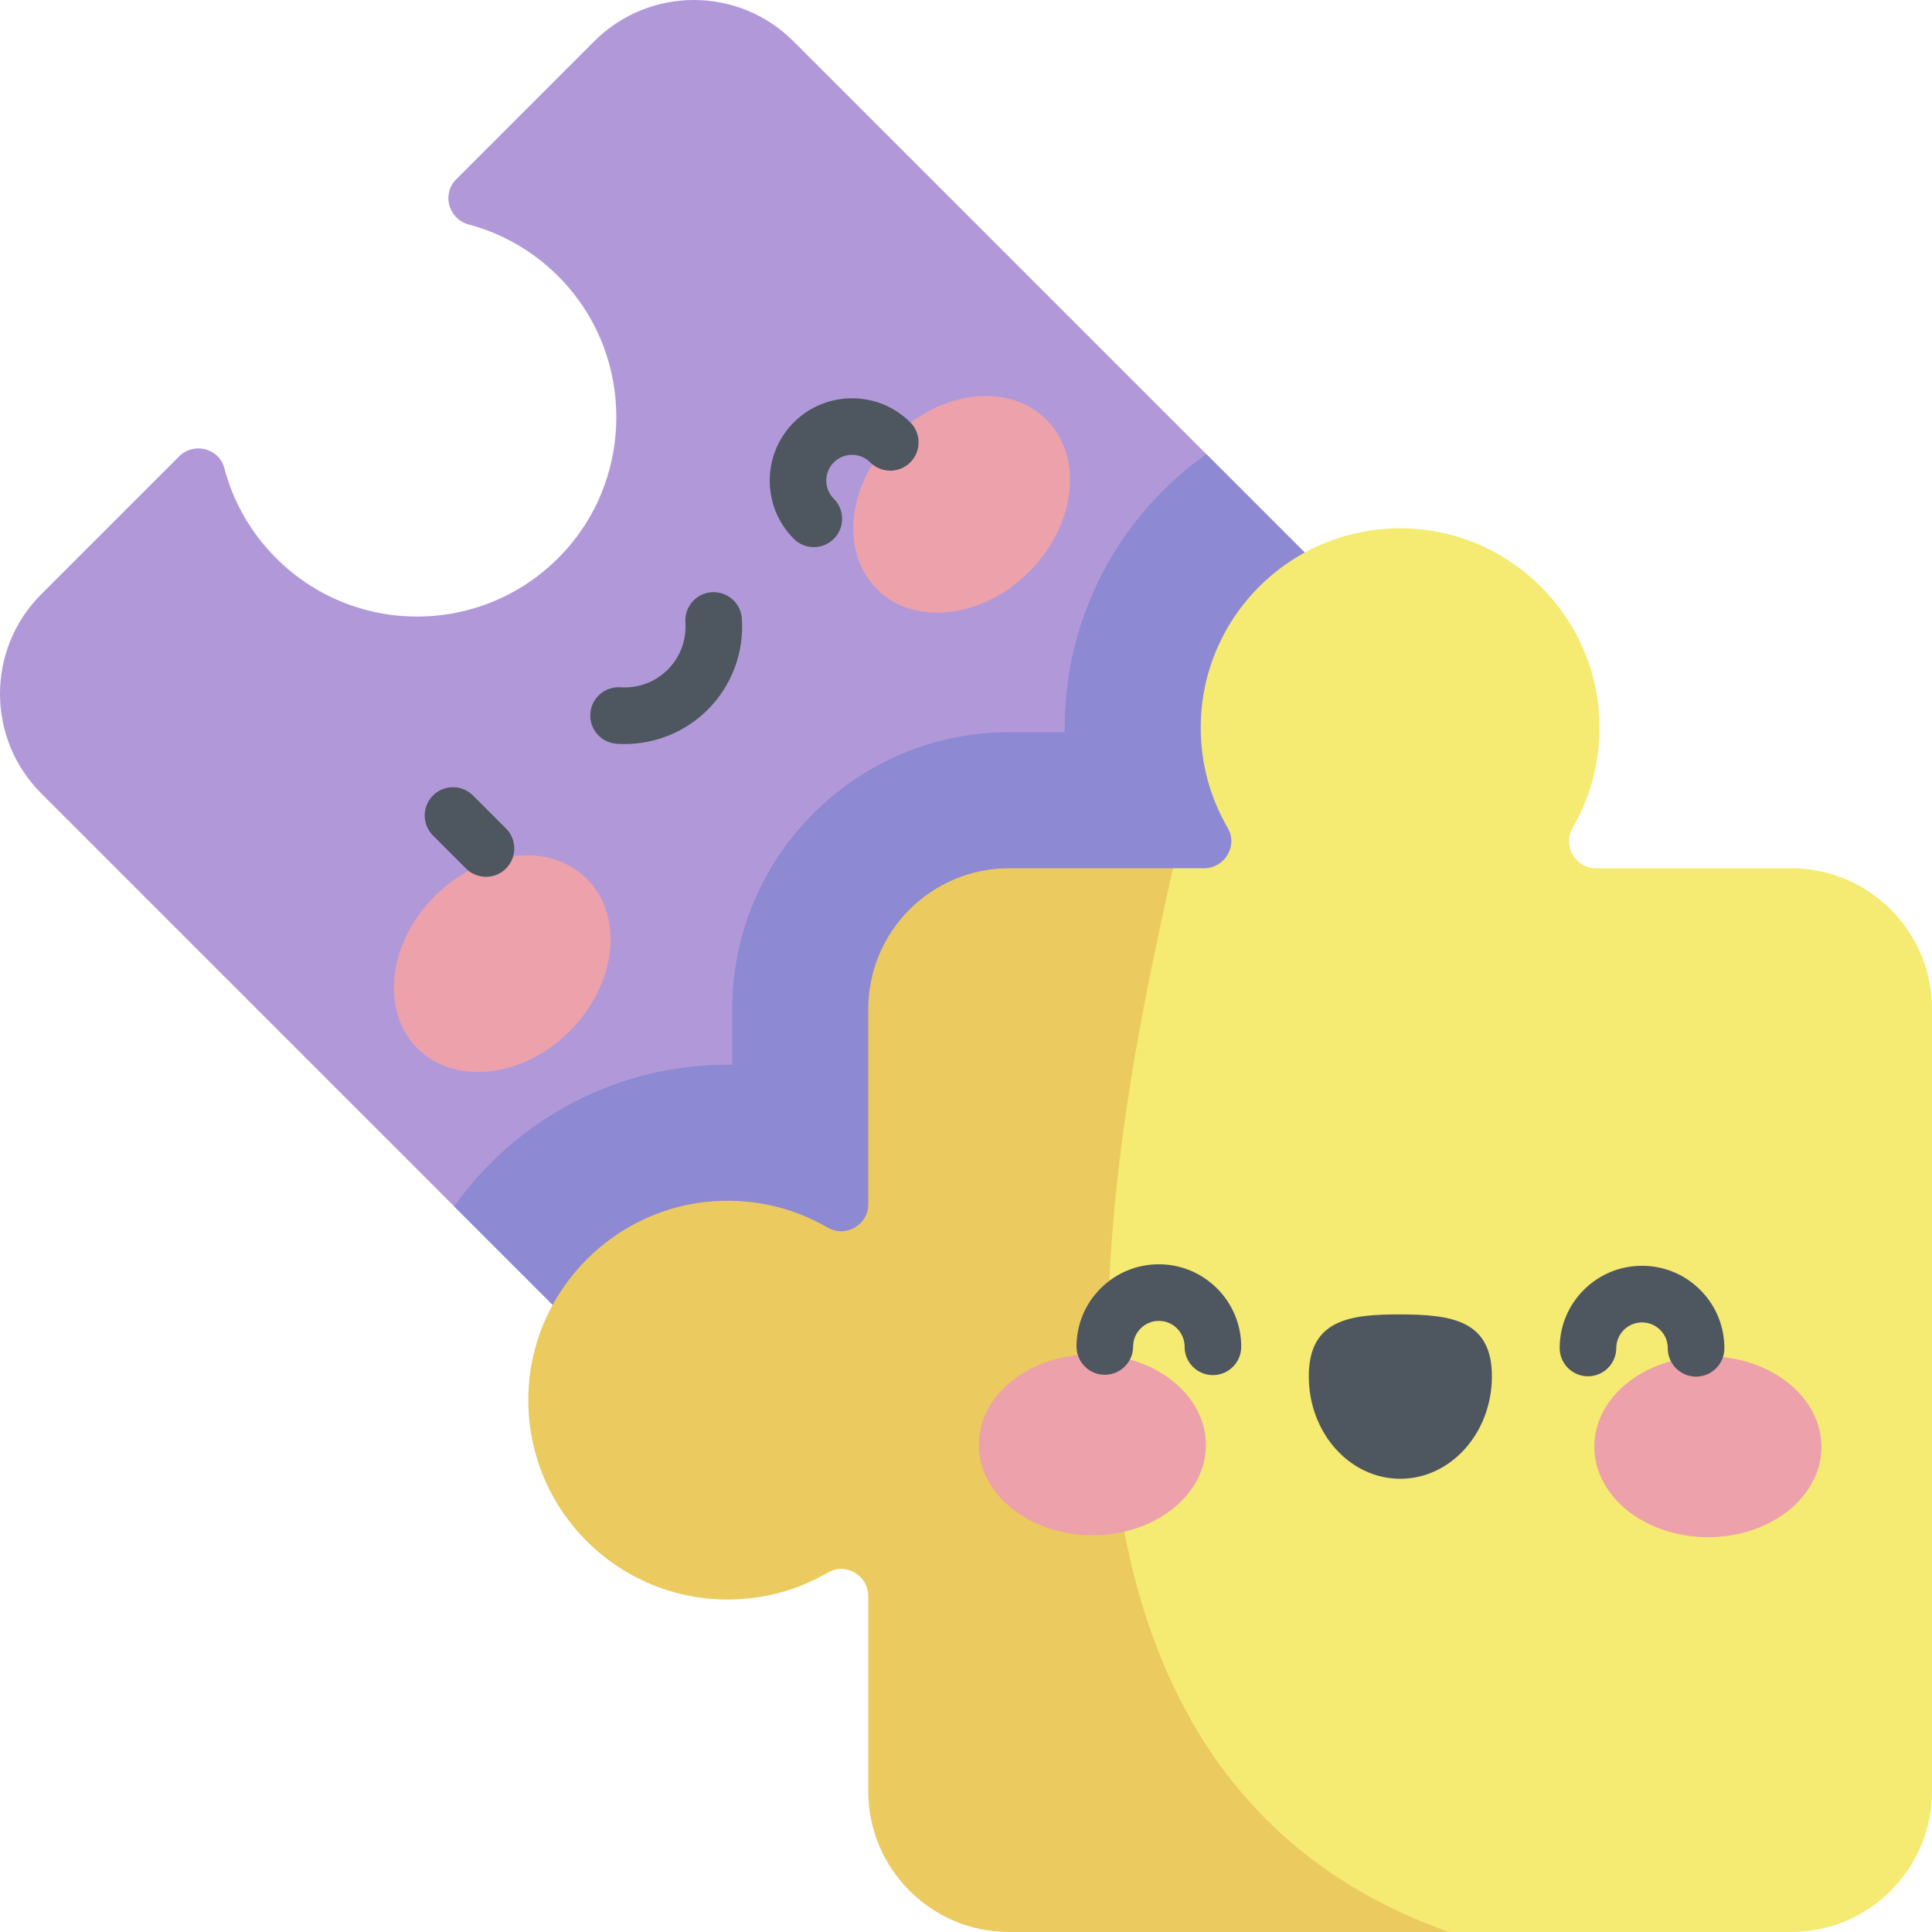 <svg id="Capa_1" enable-background="new 0 0 512 512" height="512" viewBox="0 0 512 512" width="512" xmlns="http://www.w3.org/2000/svg"><g><path d="m356.817 157.482-146.55-146.55c-14.576-14.576-38.209-14.576-52.785 0l-36.558 36.558c-3.938 3.938-2.054 10.576 3.326 12.014 9.719 2.598 18.841 8.014 26.073 16.249 17.291 19.691 17.358 49.661.146 69.421-20.33 23.339-55.776 24.252-77.289 2.739-6.852-6.852-11.427-15.117-13.728-23.857-1.395-5.298-8.117-6.977-11.991-3.104l-36.529 36.529c-14.576 14.576-14.576 38.209 0 52.785l146.55 146.55c14.576 14.576 38.209 14.576 52.785 0l146.55-146.55c14.576-14.575 14.576-38.208 0-52.784z" fill="#b199d9"/><path d="m356.817 157.482-37.143-37.144c-22.962 16.314-37.901 43.259-37.516 73.704h-14.734c-40.462 0-73.381 32.918-73.381 73.38v14.734c-30.479-.386-57.384 14.606-73.683 37.536l37.123 37.123c14.576 14.576 38.209 14.576 52.785 0l146.55-146.55c14.575-14.574 14.575-38.207-.001-52.783z" fill="#8d89d3"/><path d="m474.676 230.098h-51.703c-5.53 0-8.961-5.987-6.186-10.769 5.065-8.726 7.704-19.035 6.992-30.004-1.697-26.15-22.842-47.39-48.985-49.191-30.879-2.127-56.588 22.291-56.588 52.715 0 9.69 2.609 18.769 7.162 26.576 2.76 4.732-.806 10.674-6.284 10.674h-8.242c-45.042 55.547-87.139 252.049 73.117 281.901h90.716c20.614 0 37.325-16.711 37.325-37.324v-207.253c0-20.614-16.711-37.325-37.324-37.325z" fill="#f5ea72"/><path d="m267.423 230.098c-20.614 0-37.324 16.711-37.324 37.324v51.704c0 5.529-5.987 8.961-10.769 6.186-8.726-5.065-19.035-7.704-30.005-6.992-26.15 1.697-47.39 22.842-49.191 48.985-2.127 30.878 22.291 56.588 52.715 56.588 9.69 0 18.769-2.609 26.576-7.162 4.732-2.76 10.674.806 10.674 6.284v51.66c0 20.614 16.711 37.324 37.324 37.324h116.536c-128.508-45.465-86.355-221.352-73.118-281.902h-43.418z" fill="#ebca5f"/><g><path d="m319.584 382.991c-.041 13.236-13.549 23.922-30.169 23.87s-30.06-10.823-30.018-24.059c.041-13.236 13.548-23.923 30.169-23.871 16.62.053 30.059 10.825 30.018 24.06z" fill="#eda1ab"/><path d="m422.514 383.314c-.041 13.236 13.398 24.007 30.019 24.059 16.62.052 30.127-10.635 30.169-23.871s-13.398-24.008-30.018-24.06c-16.621-.051-30.128 10.636-30.17 23.872z" fill="#eda1ab"/><g fill="#4e5660"><path d="m395.37 364.815c.047-14.995-10.811-16.438-24.211-16.48s-24.267 1.333-24.314 16.328c-.047 14.994 10.778 27.184 24.178 27.226 13.399.042 24.3-12.079 24.347-27.074z"/><path d="m321.435 364.419c-.009 0-.016 0-.024 0-4.142-.013-7.489-3.381-7.477-7.523.012-3.763-3.04-6.834-6.804-6.846-1.836-.002-3.537.699-4.83 1.983-1.293 1.285-2.008 2.996-2.014 4.819-.013 4.134-3.368 7.477-7.499 7.477-.009 0-.016 0-.024 0-4.142-.013-7.489-3.381-7.477-7.523.018-5.829 2.305-11.303 6.44-15.412 4.118-4.093 9.579-6.344 15.383-6.344h.069c12.033.039 21.793 9.859 21.756 21.893-.012 4.133-3.368 7.476-7.499 7.476z"/><path d="m449.476 364.82c-.009 0-.016 0-.024 0-4.142-.013-7.489-3.381-7.477-7.523.012-3.763-3.04-6.834-6.803-6.846-.007 0-.015 0-.021 0-1.815 0-3.522.704-4.81 1.983-1.293 1.285-2.008 2.996-2.014 4.819-.013 4.134-3.368 7.477-7.499 7.477-.009 0-.016 0-.024 0-4.142-.013-7.489-3.381-7.477-7.523.018-5.829 2.306-11.303 6.44-15.412 4.118-4.093 9.578-6.344 15.382-6.344h.069c5.829.018 11.303 2.306 15.412 6.44 4.108 4.135 6.361 9.622 6.344 15.452-.012 4.134-3.368 7.477-7.498 7.477z"/></g></g><g><g fill="#eda1ab"><ellipse cx="133.14" cy="255.387" rx="31.765" ry="25.296" transform="matrix(.707 -.707 .707 .707 -141.59 168.944)"/><ellipse cx="254.886" cy="133.641" rx="31.765" ry="25.296" transform="matrix(.707 -.707 .707 .707 -19.844 219.375)"/></g><g fill="#4e5660"><path d="m128.791 232.358c-1.919 0-3.839-.732-5.303-2.196l-8.741-8.741c-2.929-2.93-2.929-7.678 0-10.607 2.929-2.928 7.678-2.928 10.606 0l8.741 8.741c2.929 2.93 2.929 7.678 0 10.607-1.464 1.464-3.383 2.196-5.303 2.196z"/><path d="m165.552 197.176c-.713 0-1.427-.024-2.143-.073-4.132-.284-7.253-3.864-6.968-7.997.284-4.132 3.87-7.242 7.997-6.968 4.664.32 9.226-1.385 12.52-4.68 3.294-3.294 4.999-7.856 4.679-12.52-.284-4.132 2.837-7.712 6.969-7.996 4.134-.273 7.712 2.836 7.996 6.969.617 8.989-2.677 17.793-9.038 24.154-5.856 5.854-13.78 9.111-22.012 9.111z"/><path d="m215.671 144.992c-1.919 0-3.839-.732-5.303-2.196-8.51-8.511-8.51-22.357 0-30.868 8.51-8.507 22.356-8.507 30.866 0 2.929 2.929 2.93 7.678.001 10.606-2.929 2.93-7.678 2.931-10.607.001-2.662-2.662-6.993-2.662-9.654 0-1.289 1.289-1.999 3.003-1.999 4.827 0 1.823.71 3.537 1.999 4.826 2.929 2.93 2.929 7.678 0 10.607-1.464 1.465-3.384 2.197-5.303 2.197z"/></g></g></g></svg>
